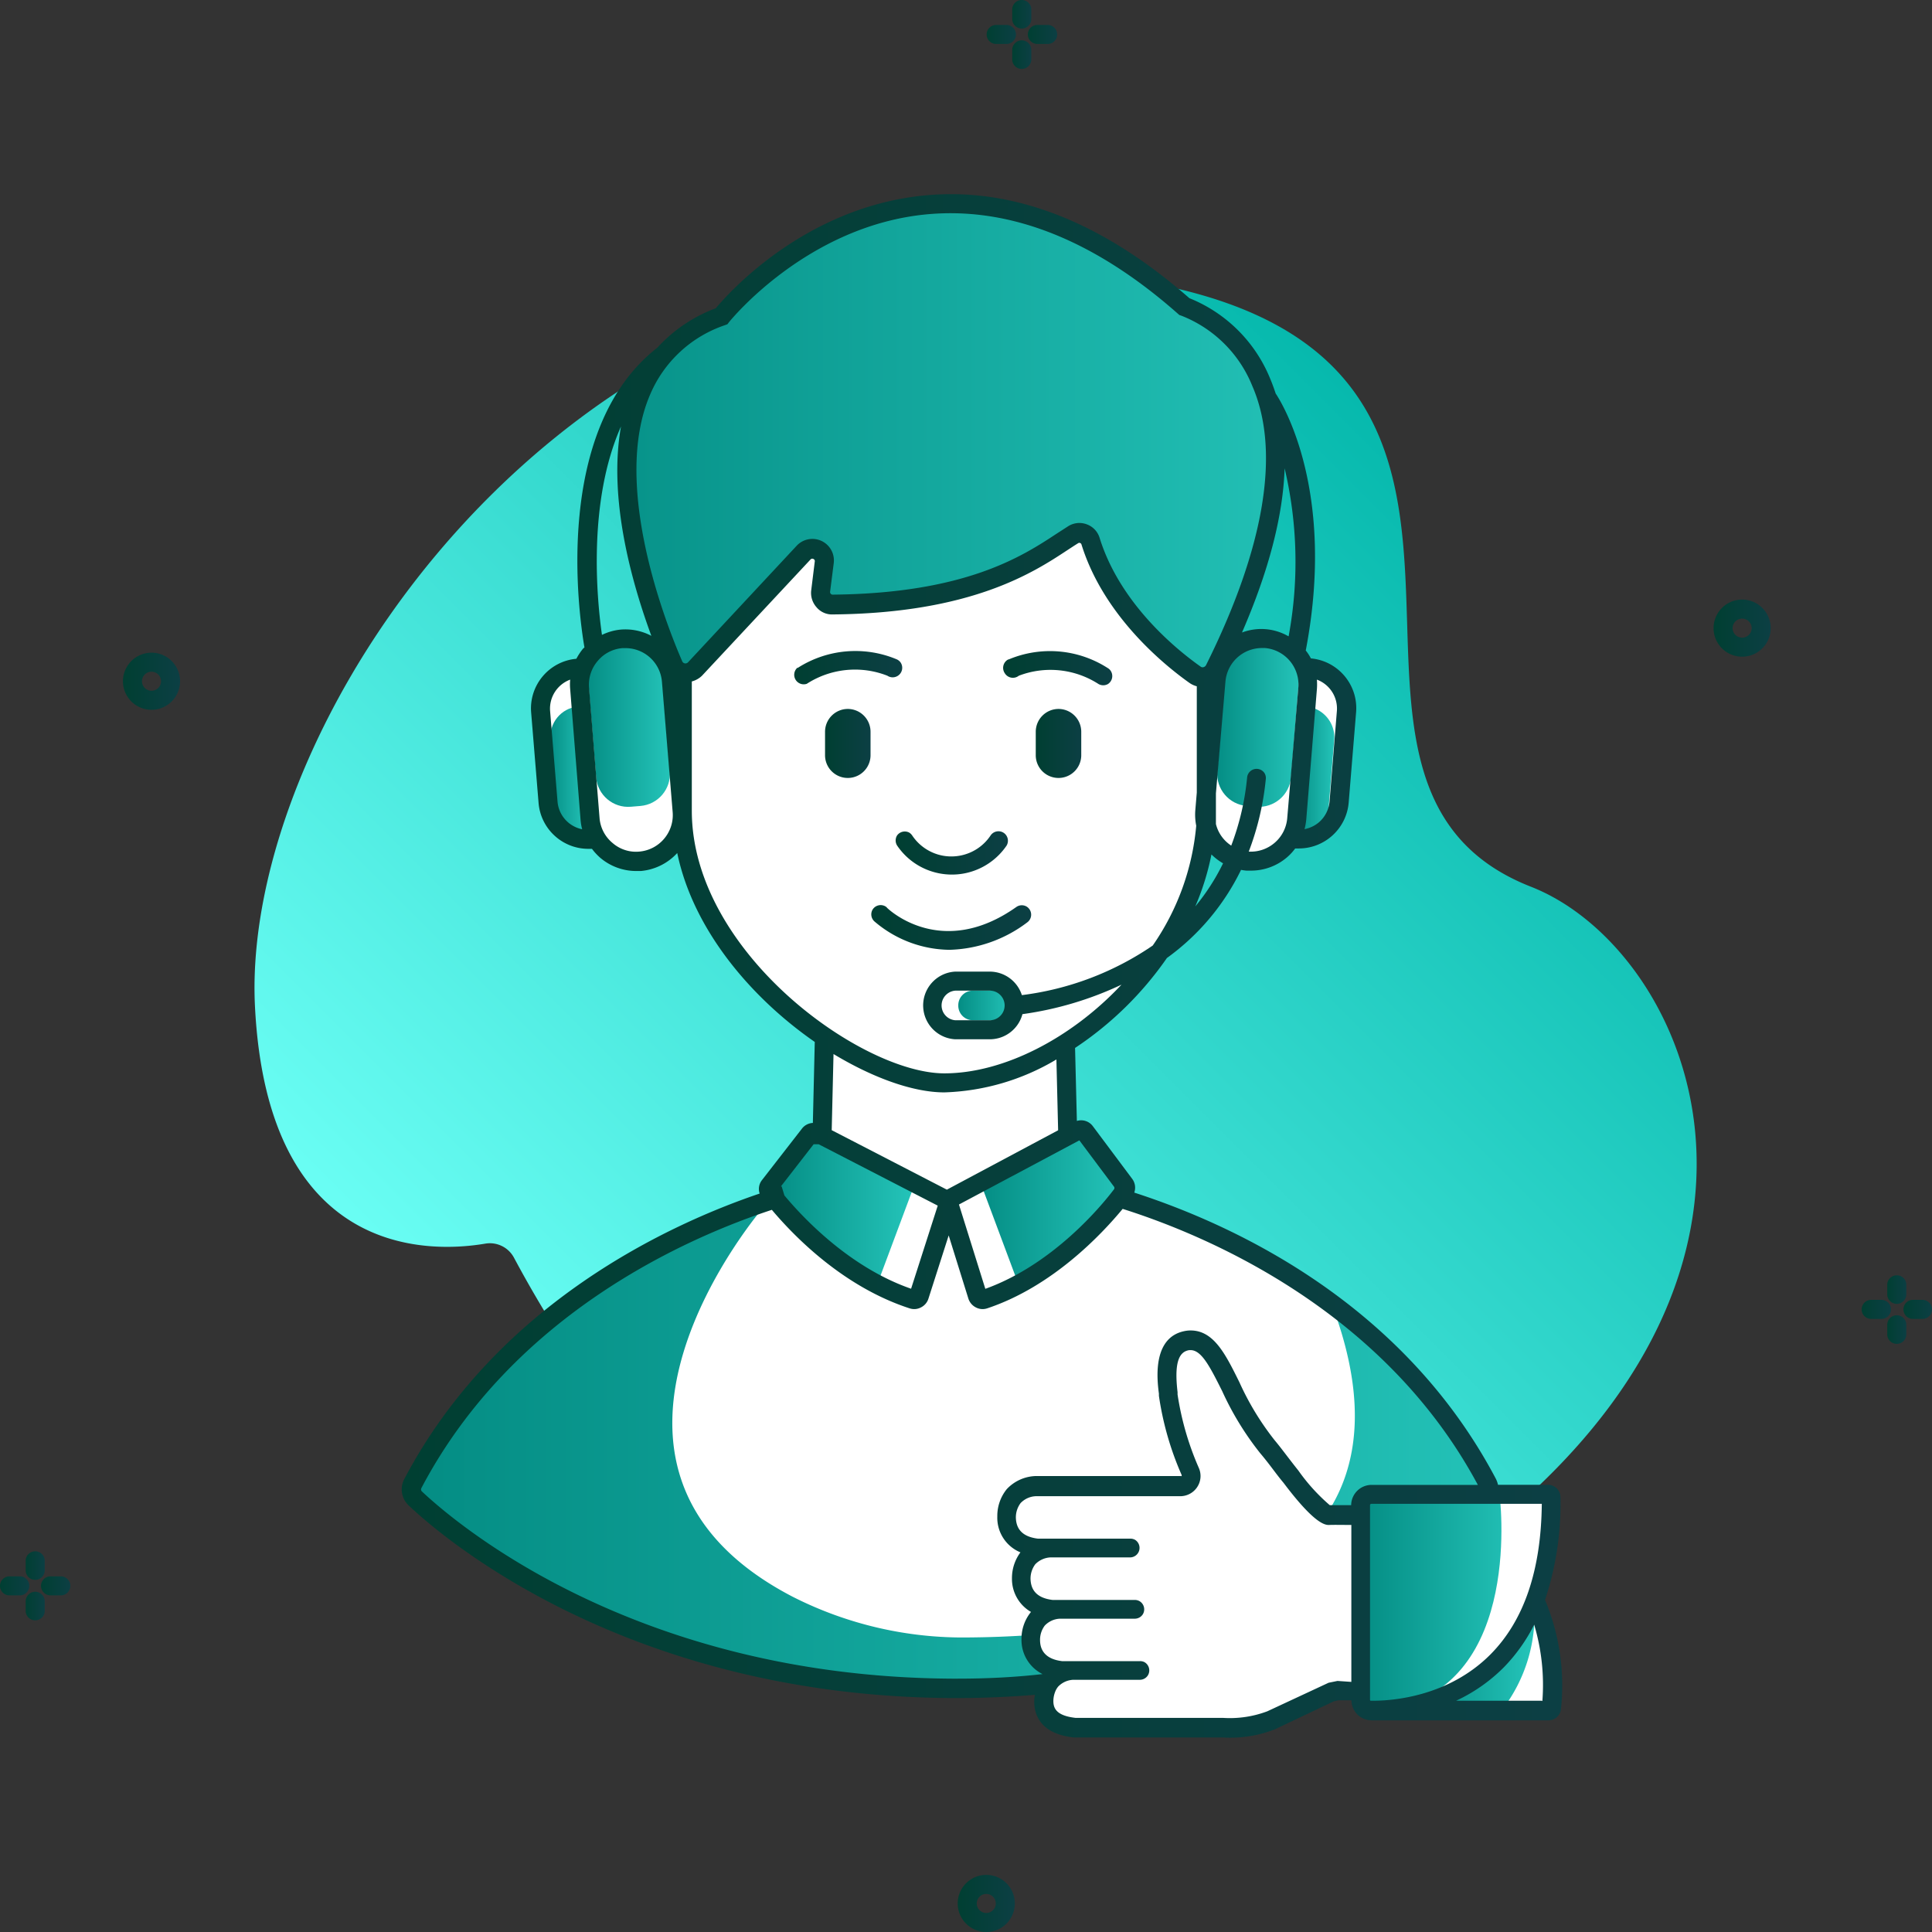 <svg xmlns="http://www.w3.org/2000/svg" xmlns:xlink="http://www.w3.org/1999/xlink" width="512" height="512" x="0" y="0" viewBox="0 0 609.809 609.809" style="enable-background:new 0 0 512 512" xml:space="preserve" class=""><rect x="0" y="0" width="609.809" height="609.809" fill="#333333" stroke="none"/><g><linearGradient id="c" x1="70.178" x2="189.507" y1="483.831" y2="603.161" gradientTransform="matrix(2.522 0 0 -2.522 3.335 1672.98)" gradientUnits="userSpaceOnUse"><stop stop-opacity="1" stop-color="#69fdf3" offset="0"></stop><stop stop-opacity="1" stop-color="#02b6aa" offset="1"></stop></linearGradient><linearGradient id="a"><stop stop-opacity="1" stop-color="#003f32" offset="0"></stop><stop stop-opacity="1" stop-color="#0c3f44" offset="1"></stop></linearGradient><linearGradient xlink:href="#a" id="d" x1="15.12" x2="20.158" y1="575.537" y2="580.575" gradientTransform="matrix(2.522 0 0 -2.522 3.335 1672.98)" gradientUnits="userSpaceOnUse"></linearGradient><linearGradient xlink:href="#a" id="e" x1="214.207" x2="219.245" y1="582.213" y2="587.251" gradientTransform="matrix(2.522 0 0 -2.522 3.335 1672.98)" gradientUnits="userSpaceOnUse"></linearGradient><linearGradient xlink:href="#a" id="f" x1="119.578" x2="124.616" y1="422.577" y2="427.615" gradientTransform="matrix(2.522 0 0 -2.522 3.335 1672.98)" gradientUnits="userSpaceOnUse"></linearGradient><linearGradient xlink:href="#a" id="g" x1="-.655" x2="1.679" y1="463.681" y2="466.016" gradientTransform="matrix(2.522 0 0 -2.522 3.335 1672.98)" gradientUnits="userSpaceOnUse"></linearGradient><linearGradient xlink:href="#a" id="h" x1="1.937" x2="4.212" y1="466.234" y2="468.521" gradientTransform="matrix(2.522 0 0 -2.522 3.335 1672.98)" gradientUnits="userSpaceOnUse"></linearGradient><linearGradient xlink:href="#a" id="i" x1="4.535" x2="6.809" y1="463.732" y2="466.019" gradientTransform="matrix(2.522 0 0 -2.522 3.335 1672.98)" gradientUnits="userSpaceOnUse"></linearGradient><linearGradient xlink:href="#a" id="j" x1="1.948" x2="4.223" y1="461.185" y2="463.46" gradientTransform="matrix(2.522 0 0 -2.522 3.335 1672.98)" gradientUnits="userSpaceOnUse"></linearGradient><linearGradient xlink:href="#a" id="k" x1="122.825" x2="125.148" y1="657.838" y2="660.16" gradientTransform="matrix(2.522 0 0 -2.522 3.335 1672.98)" gradientUnits="userSpaceOnUse"></linearGradient><linearGradient xlink:href="#a" id="l" x1="125.412" x2="127.686" y1="660.385" y2="662.671" gradientTransform="matrix(2.522 0 0 -2.522 3.335 1672.98)" gradientUnits="userSpaceOnUse"></linearGradient><linearGradient xlink:href="#a" id="m" x1="128.012" x2="130.299" y1="657.868" y2="660.154" gradientTransform="matrix(2.522 0 0 -2.522 3.335 1672.98)" gradientUnits="userSpaceOnUse"></linearGradient><linearGradient xlink:href="#a" id="n" x1="125.417" x2="127.691" y1="655.342" y2="657.616" gradientTransform="matrix(2.522 0 0 -2.522 3.335 1672.98)" gradientUnits="userSpaceOnUse"></linearGradient><linearGradient xlink:href="#a" id="o" x1="232.323" x2="234.645" y1="498.281" y2="500.604" gradientTransform="matrix(2.522 0 0 -2.522 3.335 1672.98)" gradientUnits="userSpaceOnUse"></linearGradient><linearGradient xlink:href="#a" id="p" x1="234.936" x2="237.211" y1="500.813" y2="503.088" gradientTransform="matrix(2.522 0 0 -2.522 3.335 1672.98)" gradientUnits="userSpaceOnUse"></linearGradient><linearGradient xlink:href="#a" id="q" x1="237.524" x2="239.811" y1="498.31" y2="500.584" gradientTransform="matrix(2.522 0 0 -2.522 3.335 1672.98)" gradientUnits="userSpaceOnUse"></linearGradient><linearGradient xlink:href="#a" id="r" x1="234.914" x2="237.189" y1="495.785" y2="498.06" gradientTransform="matrix(2.522 0 0 -2.522 3.335 1672.98)" gradientUnits="userSpaceOnUse"></linearGradient><linearGradient id="b"><stop stop-opacity="1" stop-color="#048d84" offset="0"></stop><stop stop-opacity="1" stop-color="#25c5ba" offset="1"></stop></linearGradient><linearGradient xlink:href="#b" id="s" x1="88.744" x2="157.748" y1="439.268" y2="508.272" gradientTransform="matrix(2.522 0 0 -2.522 3.335 1672.98)" gradientUnits="userSpaceOnUse"></linearGradient><linearGradient xlink:href="#b" id="t" x1="89.452" x2="145.309" y1="572.369" y2="628.226" gradientTransform="matrix(2.522 0 0 -2.522 3.335 1672.98)" gradientUnits="userSpaceOnUse"></linearGradient><linearGradient xlink:href="#b" id="u" x1="66.646" x2="75.067" y1="562.303" y2="570.725" gradientTransform="matrix(2.522 0 0 -2.522 3.335 1672.98)" gradientUnits="userSpaceOnUse"></linearGradient><linearGradient xlink:href="#b" id="v" x1="157.458" x2="166.971" y1="561.772" y2="571.285" gradientTransform="matrix(2.522 0 0 -2.522 3.335 1672.98)" gradientUnits="userSpaceOnUse"></linearGradient><linearGradient xlink:href="#b" id="w" x1="71.212" x2="83.509" y1="566.753" y2="579.05" gradientTransform="matrix(2.522 0 0 -2.522 3.331 1672.986)" gradientUnits="userSpaceOnUse"></linearGradient><linearGradient xlink:href="#b" id="x" x1="149.53" x2="162.793" y1="566.264" y2="579.527" gradientTransform="matrix(2.522 0 0 -2.522 3.374 1672.928)" gradientUnits="userSpaceOnUse"></linearGradient><linearGradient xlink:href="#b" id="y" x1="119.958" x2="124.234" y1="535.344" y2="539.62" gradientTransform="matrix(2.522 0 0 -2.522 3.335 1672.98)" gradientUnits="userSpaceOnUse"></linearGradient><linearGradient xlink:href="#b" id="z" x1="164.753" x2="186.596" y1="454.263" y2="476.119" gradientTransform="matrix(2.522 0 0 -2.522 3.335 1672.98)" gradientUnits="userSpaceOnUse"></linearGradient><linearGradient xlink:href="#b" id="A" x1="178.631" x2="192.661" y1="446.745" y2="460.775" gradientTransform="matrix(2.522 0 0 -2.522 3.335 1672.98)" gradientUnits="userSpaceOnUse"></linearGradient><linearGradient xlink:href="#b" id="B" x1="122.417" x2="136.078" y1="506.377" y2="520.038" gradientTransform="matrix(2.522 0 0 -2.522 3.335 1672.98)" gradientUnits="userSpaceOnUse"></linearGradient><linearGradient xlink:href="#b" id="C" x1="100.325" x2="110.411" y1="508.146" y2="518.22" gradientTransform="matrix(2.522 0 0 -2.522 3.335 1672.98)" gradientUnits="userSpaceOnUse"></linearGradient><linearGradient xlink:href="#a" id="D" x1="102.02" x2="107.523" y1="567.498" y2="573" gradientTransform="matrix(2.522 0 0 -2.522 3.335 1672.98)" gradientUnits="userSpaceOnUse"></linearGradient><linearGradient xlink:href="#a" id="E" x1="128.39" x2="133.892" y1="567.498" y2="573" gradientTransform="matrix(2.522 0 0 -2.522 3.335 1672.98)" gradientUnits="userSpaceOnUse"></linearGradient><linearGradient xlink:href="#a" id="F" x1="100.85" x2="108.651" y1="575.324" y2="583.125" gradientTransform="matrix(2.522 0 0 -2.522 3.335 1672.98)" gradientUnits="userSpaceOnUse"></linearGradient><linearGradient xlink:href="#a" id="G" x1="112.437" x2="122.965" y1="543.573" y2="554.101" gradientTransform="matrix(2.522 0 0 -2.522 3.335 1672.98)" gradientUnits="userSpaceOnUse"></linearGradient><linearGradient xlink:href="#a" id="H" x1="63.875" x2="189.299" y1="460.859" y2="586.294" gradientTransform="matrix(2.522 0 0 -2.522 3.335 1672.98)" gradientUnits="userSpaceOnUse"></linearGradient><linearGradient xlink:href="#a" id="I" x1="127.676" x2="134.504" y1="575.856" y2="582.673" gradientTransform="matrix(2.522 0 0 -2.522 3.335 1672.98)" gradientUnits="userSpaceOnUse"></linearGradient><linearGradient xlink:href="#a" id="J" x1="114.026" x2="121.685" y1="554.263" y2="561.921" gradientTransform="matrix(2.522 0 0 -2.522 3.335 1672.98)" gradientUnits="userSpaceOnUse"></linearGradient><path fill="url(#c)" d="M162.215 396.947a8.622 8.622 0 0 0-9.012-4.416c-17.724 3.004-68.761 4.566-72.726-74.889C75.67 221.304 192.465 56.775 363.933 89.489c137.763 26.285 34.906 157.319 119.288 190.393 49.386 19.346 94.025 118.567-15.651 204.752-59.298 46.591-211.51 87.775-305.355-87.687z" opacity="1" data-original="url(#c)" class=""></path><path fill="url(#a)" d="M47.823 224.037a9.012 9.012 0 1 1 0-18.024 9.012 9.012 0 0 1 0 18.024zm0-12.016a3.004 3.004 0 1 0 0 6.008 3.004 3.004 0 0 0 0-6.008z" opacity="1" data-original="url(#a)" class=""></path><path fill="url(#a)" d="M549.88 207.275a9.012 9.012 0 1 1 0-18.024 9.012 9.012 0 0 1 0 18.024zm0-12.016a3.004 3.004 0 1 0 0 6.008 3.004 3.004 0 0 0 0-6.008z" opacity="1" data-original="url(#a)" class=""></path><path fill="url(#a)" d="M311.303 609.809a9.012 9.012 0 1 1 0-18.024 9.012 9.012 0 0 1 0 18.024zm0-12.016a3.004 3.004 0 1 0 0 6.008 3.004 3.004 0 0 0 0-6.008z" opacity="1" data-original="url(#a)" class=""></path><path fill="url(#a)" d="M9.252 500.554a3.004 3.004 0 0 0-3.004-3.004H3.004a3.004 3.004 0 0 0 0 6.008h3.244a3.004 3.004 0 0 0 3.004-3.004z" opacity="1" data-original="url(#a)" class=""></path><path fill="url(#a)" d="M11.115 498.662a3.004 3.004 0 0 0 3.004-3.004v-3.244a3.004 3.004 0 0 0-3.004-2.764 3.004 3.004 0 0 0-3.004 2.764v3.244a3.004 3.004 0 0 0 3.004 3.004z" opacity="1" data-original="url(#a)" class=""></path><path fill="url(#a)" d="M19.195 497.55h-3.244a3.004 3.004 0 0 0 0 6.008h3.244a3.004 3.004 0 0 0 0-6.008z" opacity="1" data-original="url(#a)" class=""></path><path fill="url(#a)" d="M11.115 502.417a3.004 3.004 0 0 0-3.004 3.004v3.244a3.004 3.004 0 0 0 3.004 2.764 3.004 3.004 0 0 0 3.004-2.764v-3.244a3.003 3.003 0 0 0-3.004-3.004z" opacity="1" data-original="url(#a)" class=""></path><path fill="url(#a)" d="M320.675 10.874a3.004 3.004 0 0 0-3.004-3.004h-3.244a3.004 3.004 0 0 0 0 6.008h3.244a3.004 3.004 0 0 0 3.004-3.004z" opacity="1" data-original="url(#a)" class=""></path><path fill="url(#a)" d="M322.508 9.012a3.004 3.004 0 0 0 3.004-3.004V2.764A3.004 3.004 0 0 0 322.508 0a3.004 3.004 0 0 0-3.004 2.764v3.244a3.004 3.004 0 0 0 3.004 3.004z" opacity="1" data-original="url(#a)" class=""></path><path fill="url(#a)" d="M330.619 7.87h-3.184a3.004 3.004 0 0 0 0 6.008h3.244a3.004 3.004 0 0 0 0-6.008z" opacity="1" data-original="url(#a)" class=""></path><path fill="url(#a)" d="M322.508 12.737a3.004 3.004 0 0 0-3.004 3.004v3.244a3.004 3.004 0 0 0 3.004 2.764 3.004 3.004 0 0 0 3.004-2.764v-3.244a3.004 3.004 0 0 0-3.004-3.004z" opacity="1" data-original="url(#a)" class=""></path><path fill="url(#a)" d="M596.862 413.288a3.004 3.004 0 0 0-3.004-3.004h-3.244a3.004 3.004 0 0 0 0 6.008h3.244a3.004 3.004 0 0 0 3.004-3.004z" opacity="1" data-original="url(#a)" class=""></path><path fill="url(#a)" d="M598.694 411.546a3.004 3.004 0 0 0 3.004-3.004v-3.244a3.004 3.004 0 0 0-3.004-2.764 3.004 3.004 0 0 0-3.004 2.764v3.244a3.004 3.004 0 0 0 3.004 3.004z" opacity="1" data-original="url(#a)" class=""></path><path fill="url(#a)" d="M606.805 410.284h-3.244a3.004 3.004 0 0 0-2.764 3.004 3.004 3.004 0 0 0 2.764 3.004h3.244a3.004 3.004 0 0 0 0-6.008z" opacity="1" data-original="url(#a)" class=""></path><path fill="url(#a)" d="M598.694 415.151a3.004 3.004 0 0 0-3.004 3.004v3.244a3.004 3.004 0 0 0 3.004 2.764 3.004 3.004 0 0 0 3.004-2.764v-3.244a3.004 3.004 0 0 0-3.004-3.004z" opacity="1" data-original="url(#a)" class=""></path><path fill="#ffffff" d="M260.205 374.086v-45.841s-44.699-27.847-44.88-70.233c0 0-3.004 15.651-13.818 15.02a17.214 17.214 0 0 1-14.78-8.231s-12.497-1.862-13.428-9.463c-.931-7.6-2.704-36.048-2.704-36.048s5.587-11.445 11.716-8.321c0 0 13.067-23.401 30.25-.991l52.209-63.925 40.193 12.647s66.959 3.004 67.5 7.18 8.291 49.716 8.291 49.716 5.738-17.543 18.595-14.029 12.617 11.806 12.617 11.806 7.33-6.849 10.153 2.223c2.824 9.072-1.562 43.558-1.562 43.558a18.027 18.027 0 0 1-11.716 6.008s-16.131 16.342-28.087-5.137a90.87 90.87 0 0 1-46.652 70.624l3.725 3.004v40.344c.001-.001-34.124 15.86-77.622.089z" opacity="1" data-original="#ffffff"></path><path fill="#ffffff" d="M269.187 374.086s-96.368 13.428-138.904 94.055a3.904 3.904 0 0 0 .721 4.686c11.325 10.724 68.281 59.419 169.365 60.08s157.409-49.175 168.433-60.08a3.905 3.905 0 0 0 .691-4.626c-42.506-80.687-139.054-94.115-139.054-94.115z" opacity="1" data-original="#ffffff"></path><path fill="url(#b)" d="M240.95 381.086s-70.473 81.528 9.282 122.923a118.74 118.74 0 0 0 55.574 12.827c47.643-.36 149.478-11.595 114.752-104.659 0 0 72.696 54.853 51.248 110.517l-166.841 10.154s-108.955 3.845-174.682-64.706c0-.001 36.138-66.359 110.667-87.056z" opacity="1" data-original="url(#b)" class=""></path><path fill="url(#b)" d="M215.175 215.596s-45.841-96.308 12.587-115.774c0 0 65.457-71.945 146.024-3.004 0 0 56.024 18.024 7.57 117.636 0 0-29.83-20.667-39.713-46.171 0 0-30.04 19.135-78.825 22.47l-4.987-18.024z" opacity="1" data-original="url(#b)" class=""></path><path fill="url(#b)" d="M185.706 264.351c-5.283.307-9.816-3.726-10.123-9.01v-.002l-1.802-21.839c-.525-5.247 3.288-9.932 8.531-10.484z" opacity="1" data-original="url(#b)" class=""></path><path fill="url(#b)" d="M408.842 264.351c5.358.428 10.049-3.568 10.477-8.926l.006-.085 1.802-21.839c.429-5.375-3.58-10.08-8.954-10.51a1.057 1.057 0 0 0-.058-.004z" opacity="1" data-original="url(#b)" class=""></path><path fill="url(#b)" d="m194.762 201.675 3.024-.248c5.589-.458 10.491 3.7 10.95 9.289l2.685 32.724c.459 5.589-3.7 10.491-9.289 10.95l-3.024.248c-5.589.459-10.491-3.7-10.95-9.289l-2.685-32.724c-.459-5.589 3.7-10.492 9.289-10.95z" opacity="1" data-original="url(#b)" class=""></path><path fill="url(#b)" d="m396.541 254.634-3.024-.248c-5.589-.459-9.748-5.361-9.289-10.95l2.685-32.724c.458-5.589 5.361-9.748 10.95-9.289l3.024.248c5.589.459 9.748 5.361 9.289 10.95l-2.685 32.724c-.459 5.588-5.361 9.747-10.95 9.289z" opacity="1" data-original="url(#b)" class=""></path><path fill="url(#b)" d="M307.067 312.685h8.441a4.596 4.596 0 0 1 4.596 4.596v.15a4.596 4.596 0 0 1-4.596 4.596h-8.441a4.596 4.596 0 0 1-4.596-4.596v-.15a4.596 4.596 0 0 1 4.596-4.596z" opacity="1" data-original="url(#b)" class=""></path><path fill="#ffffff" d="M485.895 471.626h-54.252a8.706 8.706 0 0 0-2.163 4.746c-.871 3.785 0 .991 0 .991l-9.162.691-6.909-4.836-18.505-23.792-13.398-23.581a9.615 9.615 0 0 0-7.3-3.004c-4.356.3-7.69 7.69-5.377 18.204s7.059 24.032 7.059 24.032l-2.373 3.695-48.244.33a9.012 9.012 0 0 0-7.63 11.175s-.33 5.377 9.823 8.051a12.317 12.317 0 0 0-5.197 10.844c.391 7.39 9.012 8.471 9.012 8.471s-7.48 5.017-6.008 11.325 9.823 8.201 9.823 8.201-6.459 4.746-5.708 9.012 2.794 9.012 9.793 9.012h55.844l24.993-11.265 8.471-.421 2.343 5.587 3.395.721 55.393-.781a68.702 68.702 0 0 0-5.407-33.374 59.426 59.426 0 0 0 4.386-34.035h-2.702z" opacity="1" data-original="#ffffff"></path><path fill="url(#b)" d="M473.278 471.415s8.171 60.53-34.456 67.92h-7.991l-.961-5.467-.3-56.475s.691-5.317 3.425-5.738 40.283-.24 40.283-.24z" opacity="1" data-original="url(#b)" class=""></path><path fill="url(#b)" d="M473.909 539.936a49.233 49.233 0 0 0 10.304-34.155s-5.377 22.92-37.219 33.555z" opacity="1" data-original="url(#b)" class=""></path><path fill="#ffffff" d="M354.891 375.859c-3.605 4.866-20.427 26.255-44.369 34.245a1.682 1.682 0 0 1-2.122-1.076l-.011-.035-9.012-28.988a1.622 1.622 0 0 1 .811-1.953l40.133-21.298a1.652 1.652 0 0 1 2.103.451l12.467 16.672c.429.582.413 1.387 0 1.982z" opacity="1" data-original="#ffffff"></path><path fill="#ffffff" d="M243.924 376.309c3.575 4.806 20.307 25.924 44.159 33.795a1.683 1.683 0 0 0 2.103-1.081l9.012-28.598a1.622 1.622 0 0 0-.811-1.953l-40.043-20.998a1.652 1.652 0 0 0-2.103.481l-12.406 16.432a1.589 1.589 0 0 0 .089 1.922z" opacity="1" data-original="#ffffff"></path><path fill="url(#b)" d="m309.41 373.095 12.016 32.173s28.268-14.78 33.314-31.392l-12.286-16.672z" opacity="1" data-original="url(#b)" class=""></path><path fill="url(#b)" d="m288.953 373.095-12.016 32.173s-28.298-14.75-33.344-31.392l12.467-16.672z" opacity="1" data-original="url(#b)" class=""></path><path fill="url(#a)" d="M267.595 223.767a7.21 7.21 0 0 0-7.18 7.21v7.48a7.18 7.18 0 0 0 14.359 0v-7.48a7.208 7.208 0 0 0-7.179-7.21z" opacity="1" data-original="url(#a)" class=""></path><path fill="url(#a)" d="M334.103 223.767a7.21 7.21 0 0 0-7.18 7.21v7.48a7.18 7.18 0 0 0 14.359 0v-7.48a7.208 7.208 0 0 0-7.179-7.21z" opacity="1" data-original="url(#a)" class=""></path><path fill="url(#a)" d="M280.092 213.283a3.005 3.005 0 0 0 3.334 0 3.003 3.003 0 0 0 .85-4.162l-.009-.013a3 3 0 0 0-1.352-1.051 33.734 33.734 0 0 0-31.091 2.734h-.18a3.003 3.003 0 0 0 3.004 5.046 28.025 28.025 0 0 1 25.444-2.554z" opacity="1" data-original="url(#a)" class=""></path><path fill="url(#a)" d="M324.22 291.146a3.005 3.005 0 0 0-.21-5.017 3.004 3.004 0 0 0-3.214.15c-23.401 16.552-40.073.991-40.764.3a2.088 2.088 0 0 0-.541-.481 3.005 3.005 0 0 0-4.111 1.073l-.005.008a3.005 3.005 0 0 0 .571 3.605 37.008 37.008 0 0 0 23.732 9.012 42.425 42.425 0 0 0 24.542-8.65z" opacity="1" data-original="url(#a)" class=""></path><path fill="url(#a)" d="M487.667 505a96.128 96.128 0 0 0 4.866-32.443 3.935 3.935 0 0 0-3.935-3.905h-15.771a8.6 8.6 0 0 0-.661-1.862c-29.018-55.033-81.678-79.846-114.151-90.36a4.656 4.656 0 0 0-.661-4.356l-12.437-16.642a4.596 4.596 0 0 0-5.017-1.622l-.571-23.041a107.584 107.584 0 0 0 28.988-28.388 74.279 74.279 0 0 0 23.401-27.817c.566.109 1.138.19 1.712.24h1.442a17.453 17.453 0 0 0 11.325-4.176 16.54 16.54 0 0 0 2.613-2.824h1.172c8.201-.018 15.025-6.307 15.711-14.479l2.343-28.538c.695-8.611-5.667-16.178-14.269-16.973a14.722 14.722 0 0 0-1.622-2.493c9.523-49.806-7.059-77.503-9.493-81.108-.541-1.622-1.111-3.214-1.772-4.776a46.085 46.085 0 0 0-25.474-25.324c-27.426-24.032-55.363-34.996-83.03-32.473-38.091 3.455-62.483 30.881-66.448 35.657a47.347 47.347 0 0 0-18.475 12.467c-33.044 25.774-24.783 84.112-22.98 94.595l-.421.36a18.678 18.678 0 0 0-2.133 3.214c-8.61.779-14.981 8.357-14.269 16.973l2.343 28.538c.671 8.167 7.486 14.46 15.681 14.479h1.172a18.069 18.069 0 0 0 2.613 2.824 17.513 17.513 0 0 0 11.325 4.176h1.472a17.687 17.687 0 0 0 11.505-5.678c5.107 24.513 23.611 45.901 43.408 59.629l-.601 25.564a4.598 4.598 0 0 0-3.425 1.772l-12.647 16.282a4.506 4.506 0 0 0-.721 4.236c-28.267 9.583-82.88 34.486-112.169 90.12a6.969 6.969 0 0 0 1.352 8.291c10.604 10.063 68.761 60.23 171.407 60.831h1.802c8.471 0 16.612-.391 24.482-1.021-.129.714-.2 1.437-.21 2.163 0 3.725 1.622 10.123 12.497 11.295h47.042a38.332 38.332 0 0 0 16.582-2.644l18.444-8.772 1.442-.33h4.115a6.49 6.49 0 0 0 1.862 4.476 6.427 6.427 0 0 0 4.536 1.862h55.814a3.934 3.934 0 0 0 3.905-3.425A69.807 69.807 0 0 0 487.667 505zM340.682 359.938l11.055 14.78v.511c-4.506 6.008-19.766 24.032-40.734 31.572l-8.321-26.615zM377.27 286.1a81.115 81.115 0 0 0 5.107-16.402 17.642 17.642 0 0 0 3.665 2.794 67.852 67.852 0 0 1-8.772 13.608zm24.964-20.007a11.535 11.535 0 0 1-8.081 2.704 88.07 88.07 0 0 0 5.377-22.86 3 3 0 0 0-.451-1.983 3.004 3.004 0 0 0-5.438 1.382 82.395 82.395 0 0 1-5.017 21.569 11.352 11.352 0 0 1-4.836-6.819v-9.673l3.004-35.267a11.565 11.565 0 0 1 11.505-10.604h.961c6.336.542 11.046 6.097 10.544 12.437l-3.515 41.365a11.467 11.467 0 0 1-4.053 7.749zm13.427-48.574c.075-1 .075-2.004 0-3.004a9.733 9.733 0 0 1 6.308 9.883l-2.313 28.568a9.797 9.797 0 0 1-3.425 6.639 9.913 9.913 0 0 1-4.476 2.103c.259-.985.44-1.99.541-3.004zm-9.012-16.703a17.184 17.184 0 0 0-14.629-1.172c8.451-19.466 12.937-36.739 13.458-51.819a128.725 128.725 0 0 1 1.262 52.99zm-177.865-98.17.811-.3.511-.661c.24-.3 24.633-30.641 62.783-34.065 26.105-2.343 52.66 8.231 78.885 31.392l.481.421.631.21a39.775 39.775 0 0 1 22.38 22.169c9.012 20.697 3.845 51.068-14.569 88.077a1.292 1.292 0 0 1-.841.691.992.992 0 0 1-.901-.18c-7.42-5.227-25.384-19.706-31.872-40.614a6.578 6.578 0 0 0-3.995-4.266 6.644 6.644 0 0 0-2.373-.451 6.732 6.732 0 0 0-3.455.961l-3.725 2.403c-10.724 7.059-28.658 18.865-70.744 19.256a.754.754 0 0 1-.571-.27.809.809 0 0 1-.21-.631l1.142-9.012a6.789 6.789 0 0 0-11.715-5.497l-34.245 36.739a1.11 1.11 0 0 1-1.051.36 1.082 1.082 0 0 1-.811-.661c-5.467-12.587-22.26-55.934-10.153-84.112a39.273 39.273 0 0 1 23.607-21.959zm-32.774 31.963c-4.055 22.65 3.274 48.935 9.583 66.088a17.552 17.552 0 0 0-9.583-1.983c-2.089.189-4.125.76-6.008 1.682-1.652-11.475-4.506-42.116 6.008-65.787zm-20.037 118.357-2.343-28.568a9.763 9.763 0 0 1 6.338-9.883c-.09.999-.09 2.005 0 3.004l3.274 41.215a16.1 16.1 0 0 0 .511 3.004 9.705 9.705 0 0 1-7.78-8.772zm25.775 15.831a11.23 11.23 0 0 1-8.381-2.704 11.386 11.386 0 0 1-4.115-7.75l-3.334-41.335a11.446 11.446 0 0 1 2.734-8.381 11.294 11.294 0 0 1 7.84-4.055h.961a11.535 11.535 0 0 1 11.475 10.604l3.395 41.215c.483 6.338-4.24 11.879-10.575 12.406zm16.612-12.918v-40.794a7.179 7.179 0 0 0 3.214-1.802l34.245-36.679a.751.751 0 0 1 .901-.18.722.722 0 0 1 .451.811l-1.111 9.012a6.786 6.786 0 0 0 1.652 5.407 6.34 6.34 0 0 0 5.137 2.283c43.828-.391 63.444-13.308 73.988-20.247 1.292-.841 2.463-1.622 3.545-2.283a.631.631 0 0 1 .571 0 .663.663 0 0 1 .391.421c7.029 22.65 26.225 38.151 34.155 43.768a7.23 7.23 0 0 0 2.253 1.021v33.524l-.481 5.738a17.864 17.864 0 0 0 .3 4.746 78.4 78.4 0 0 1-13.728 37.82 93.643 93.643 0 0 1-41.305 15.651 10.664 10.664 0 0 0-10.123-7.42H301.51c-5.898.313-10.426 5.348-10.113 11.246a10.695 10.695 0 0 0 10.113 10.113h10.904a10.666 10.666 0 0 0 10.304-7.931 107.563 107.563 0 0 0 31.271-9.312c-15.891 16.942-37.249 27.997-55.934 27.997-26.224 0-79.695-38.39-79.695-82.91zm98.741 61.492a4.687 4.687 0 0 1-4.686 4.656H301.51a4.686 4.686 0 0 1 0-9.342h10.904a4.686 4.686 0 0 1 4.687 4.686zm-19.046 27.426a73.326 73.326 0 0 0 35.387-10.394l.541 22.35-35.117 18.745-36.348-18.775.571-24.032c12.647 7.631 25.294 12.106 34.966 12.106zm-41.244 16.372h1.592l37.58 19.376-8.411 26.225c-19.466-6.759-34.095-22.38-39.983-29.439l-.871-2.854h-.24zm45.36 168.674h-1.772c-100.363-.601-156.988-49.416-167.322-59.178a.96.96 0 0 1 0-1.111c28.928-54.823 83.661-78.855 110.547-87.686 7.089 8.411 22.56 24.302 43.468 31.091a4.81 4.81 0 0 0 1.442.24 4.524 4.524 0 0 0 2.163-.541 4.6 4.6 0 0 0 2.343-2.734l6.398-19.976 6.218 19.946a4.746 4.746 0 0 0 2.343 2.764c.657.35 1.389.536 2.133.541.5-.004.997-.085 1.472-.24 20.547-6.849 36.048-23.281 42.747-31.392 26.705 8.441 82.58 31.992 112.109 87.116h-33.555a6.459 6.459 0 0 0-6.429 6.398h-6.759a59.715 59.715 0 0 1-9.913-10.934c-1.111-1.382-2.193-2.794-3.304-4.236s-2.734-3.605-4.176-5.317a87.464 87.464 0 0 1-11.145-18.354c-4.476-9.012-8.321-16.972-16.372-16.252-11.235 1.412-9.613 15.35-9.012 19.916v.661a96.159 96.159 0 0 0 7.149 24.933.422.422 0 0 1 0 .391.357.357 0 0 1-.3 0h-45.661a13.072 13.072 0 0 0-9.192 4.115 13.399 13.399 0 0 0-3.004 8.651 11.807 11.807 0 0 0 7.3 11.325 13.613 13.613 0 0 0-2.674 8.111 12.016 12.016 0 0 0 6.008 10.694 13.399 13.399 0 0 0-3.004 8.651 12.017 12.017 0 0 0 6.639 10.965c-8.621.991-17.543 1.442-26.885 1.442zm119.979.721-2.794.571-19.346 9.012a33.529 33.529 0 0 1-14.059 2.073H339.45c-6.008-.691-6.969-3.004-6.969-5.317.008-.944.18-1.879.511-2.764a6.002 6.002 0 0 1 .991-1.772 7.03 7.03 0 0 1 4.746-2.163h21.028a3.002 3.002 0 0 0 2.583-1.442 3.005 3.005 0 0 0-1.073-4.111l-.008-.005a3 3 0 0 0-1.502-.33h-24.513c-6.849-.811-6.939-5.287-6.969-6.699a7.45 7.45 0 0 1 1.502-4.536 7.03 7.03 0 0 1 4.746-2.163h23.611a3.002 3.002 0 0 0 2.613-1.442 3.003 3.003 0 0 0-1.094-4.105l-.018-.01a3.002 3.002 0 0 0-1.502-.36h-25.894c-6.008-.721-6.909-4.206-6.969-6.729a7.571 7.571 0 0 1 1.502-4.536 7.184 7.184 0 0 1 4.746-2.163h25.233a3.003 3.003 0 0 0 1.502-5.558 3.002 3.002 0 0 0-1.502-.36h-29.139c-6.008-.721-6.909-4.206-6.969-6.699a7.508 7.508 0 0 1 1.502-4.536 7.03 7.03 0 0 1 4.746-2.163h45.661a6.4 6.4 0 0 0 5.227-2.734 6.307 6.307 0 0 0 .601-6.218 91.55 91.55 0 0 1-6.699-23.161v-.721c-1.021-8.712.15-12.797 3.755-13.278h.33c3.425 0 6.008 4.957 10.003 12.947a93.717 93.717 0 0 0 12.016 19.616c1.382 1.622 2.704 3.334 3.995 5.047 1.292 1.712 2.283 3.004 3.364 4.296 10.184 13.518 13.368 13.338 14.539 13.278 1.172-.06 4.566 0 6.849 0v49.536zm10.424 6.248a.419.419 0 0 1-.15-.3V475.08c0-.232.188-.421.421-.421h53.801c-.21 21.028-5.648 36.889-16.191 47.523-13.158 13.218-30.702 14.75-37.881 14.63zm54.072 0H459.61a52.472 52.472 0 0 0 15.02-10.514 54.088 54.088 0 0 0 9.613-13.488 66.304 66.304 0 0 1 2.583 24.122z" opacity="1" data-original="url(#a)" class=""></path><path fill="url(#a)" d="M321.577 213.283a27.968 27.968 0 0 1 25.143 2.613 3.002 3.002 0 0 0 3.004 0 3.003 3.003 0 0 0 .85-4.162l-.009-.013a2.81 2.81 0 0 0-.991-.901 33.673 33.673 0 0 0-31.061-2.734 1.678 1.678 0 0 0-.541.21 3.003 3.003 0 0 0-.85 4.162l.009.013a3.003 3.003 0 0 0 4.446.812z" opacity="1" data-original="url(#a)" class=""></path><path fill="url(#a)" d="M283.156 263.69a3.003 3.003 0 0 0 0 3.184c6.464 9.548 19.445 12.047 28.993 5.583a20.884 20.884 0 0 0 5.583-5.583 3.003 3.003 0 0 0-1.094-4.105l-.018-.01a3.004 3.004 0 0 0-3.965.961c-4.564 6.827-13.799 8.661-20.626 4.097a14.877 14.877 0 0 1-4.097-4.097 3.15 3.15 0 0 0-.961-.931 3.004 3.004 0 0 0-3.815.901z" opacity="1" data-original="url(#a)" class=""></path></g></svg>